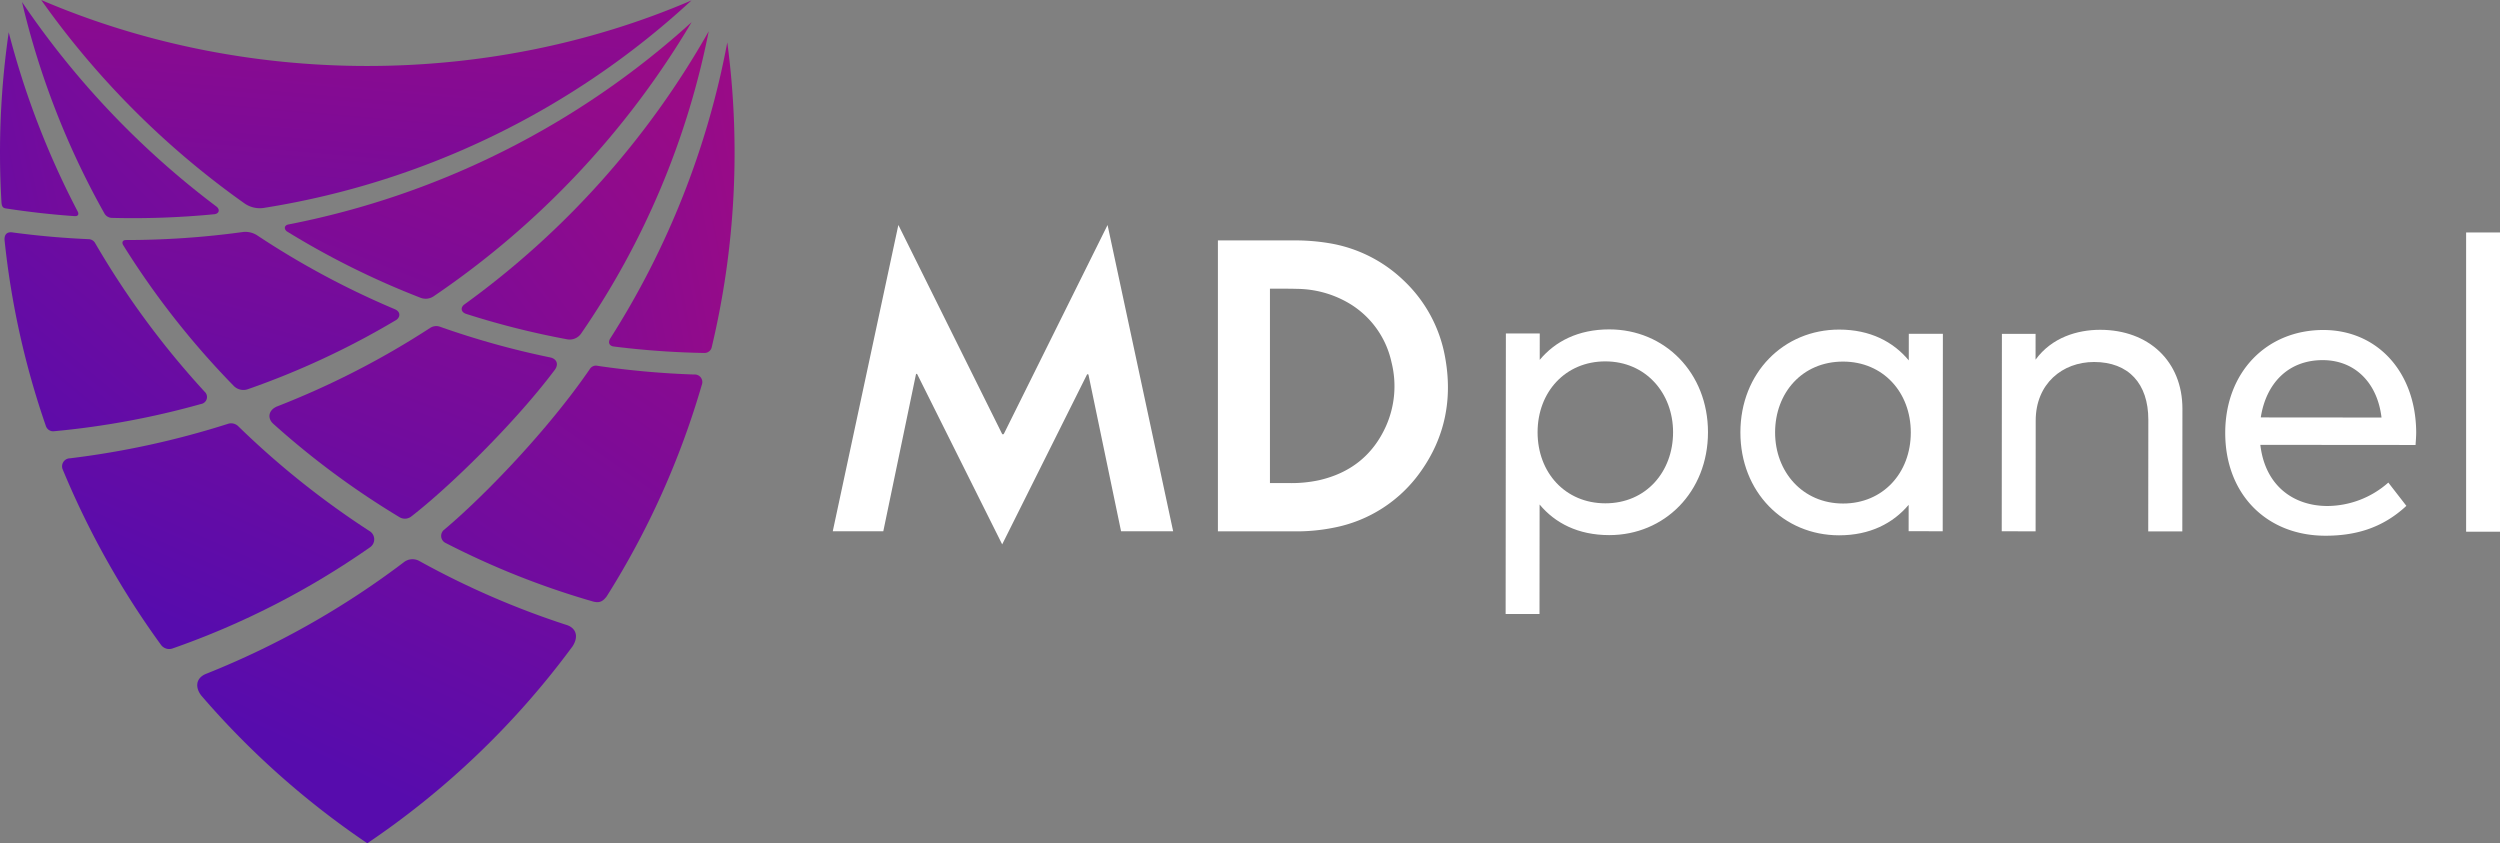 <?xml version="1.0" encoding="UTF-8"?>
<svg xmlns="http://www.w3.org/2000/svg" xmlns:xlink="http://www.w3.org/1999/xlink" viewBox="0 0 719.963 242.844">
  <rect x="0" y="0" width="719.963" height="242.844" fill="#808080" stroke="none"/>
  <defs>
    <linearGradient id="a" x1="1.614" x2="-.276" y1="-1.617" y2="1.698" gradientUnits="objectBoundingBox">
      <stop offset="0" stop-color="#a30b81"></stop>
      <stop offset="1" stop-color="#570cad"></stop>
    </linearGradient>
    <linearGradient xlink:href="#a" id="b" x1="1.694" x2="-.387" y1="-.944" y2="1.755"></linearGradient>
    <linearGradient xlink:href="#a" id="c" x1="1.73" x2=".295" y1="-1.56" y2=".687"></linearGradient>
    <linearGradient xlink:href="#a" id="d" x1="2.542" x2="-.142" y1="-2.01" y2="1.197"></linearGradient>
    <linearGradient xlink:href="#a" id="e" x1="1.688" x2="-.274" y1="-2.145" y2="1.892"></linearGradient>
    <linearGradient xlink:href="#a" id="f" x1=".726" x2="-.109" y1="-.828" y2="2.237"></linearGradient>
    <linearGradient xlink:href="#a" id="g" x1="2.04" x2="-.722" y1="-1.162" y2="1.791"></linearGradient>
    <linearGradient xlink:href="#a" id="h" x1=".898" x2="-.438" y1="-.283" y2="2.025"></linearGradient>
    <linearGradient xlink:href="#a" id="i" x1="4.94" x2="-1.995" y1="-1.698" y2="1.772"></linearGradient>
    <linearGradient xlink:href="#a" id="j" x1="1.637" x2="-2.691" y1=".134" y2="2.188"></linearGradient>
    <linearGradient xlink:href="#a" id="k" x1="1.213" x2="-.986" y1=".024" y2="2.094"></linearGradient>
    <linearGradient xlink:href="#a" id="l" x1="1.966" x2=".225" y1="-2.028" y2=".8"></linearGradient>
  </defs>
  <g data-name="Group 3">
    <g data-name="Group 1">
      <path fill="url(#a)" d="M1870.782 1601.7a237.91 237.91 0 0 0 36.27 26.818 3 3 0 0 0 3.418-.222c11.063-8.571 29.874-26.968 41.318-42.228 1.165-1.587.545-3.137-1.284-3.544a241.123 241.123 0 0 1-31.9-8.889 3.22 3.22 0 0 0-2.627.313 241.719 241.719 0 0 1-44.274 22.712c-2.571 1.156-2.674 3.533-.921 5.04Z" data-name="Path 1" transform="translate(-1792 -1479.578)"></path>
      <path fill="url(#b)" d="M1991.884 1587.432a247.98 247.98 0 0 1-27.793-2.5 2.053 2.053 0 0 0-2.262.976c-12.08 17.6-30.477 36.613-41.89 46.2a2.261 2.261 0 0 0 .478 3.881 234.214 234.214 0 0 0 42.273 16.789c1.942.546 2.872.029 3.994-1.4a238.63 238.63 0 0 0 27.418-60.945 2.186 2.186 0 0 0-2.218-3.001Z" data-name="Path 2" transform="translate(-1792 -1479.578)"></path>
      <path fill="url(#c)" d="M1954.891 1659.468a241.553 241.553 0 0 1-42.133-18.331 4.038 4.038 0 0 0-4.41.318 243.236 243.236 0 0 1-56.787 32.091c-3.411 1.273-3.308 4.167-1.581 6.357a241.152 241.152 0 0 0 47.8 42.523 240.366 240.366 0 0 0 59.134-56.747c1.93-3.059.793-5.437-2.023-6.211Z" data-name="Path 3" transform="translate(-1792 -1479.578)"></path>
      <path fill="url(#d)" d="M1850.91 1592.365a245.378 245.378 0 0 1-31.533-42.818 2.193 2.193 0 0 0-1.8-1.091c-7.2-.306-14.515-.949-21.744-1.909-2.151-.408-2.668.935-2.5 2.391a238.8 238.8 0 0 0 11.893 53.354 2.2 2.2 0 0 0 2.3 1.477 236.9 236.9 0 0 0 42.309-7.83 2.049 2.049 0 0 0 1.075-3.574Z" data-name="Path 4" transform="translate(-1792 -1479.578)"></path>
      <path fill="url(#e)" d="M1905.646 1568.6a241.154 241.154 0 0 1-39.743-21.349 6.341 6.341 0 0 0-3.827-.873 247.95 247.95 0 0 1-33.846 2.327c-.957.013-1.163.737-.792 1.408a238.715 238.715 0 0 0 31.868 40.591 3.885 3.885 0 0 0 4.069.96 234.259 234.259 0 0 0 42.473-19.784c1.422-.73 1.732-2.487-.202-3.28Z" data-name="Path 5" transform="translate(-1792 -1479.578)"></path>
      <path fill="url(#f)" d="M1862.394 1538.143a7.688 7.688 0 0 0 5.616 1.305 235.749 235.749 0 0 0 123.143-59.755c-58.88 25.287-128.414 25.114-187.286-.115a245.578 245.578 0 0 0 58.527 58.565Z" data-name="Path 6" transform="translate(-1792 -1479.578)"></path>
      <path fill="url(#g)" d="M1824.2 1542.326a242.249 242.249 0 0 0 29.435-1.045c1.444-.1 1.857-1.344.653-2.254a246.234 246.234 0 0 1-55.948-58.875 233.739 233.739 0 0 0 23.732 60.892 2.53 2.53 0 0 0 2.128 1.282Z" data-name="Path 7" transform="translate(-1792 -1479.578)"></path>
      <path fill="url(#h)" d="M1874.76 1546.306a235.988 235.988 0 0 0 38.362 19.03 4.106 4.106 0 0 0 3.742-.417 248.156 248.156 0 0 0 74.315-78.966 241.491 241.491 0 0 1-116.061 58.256c-1.541.276-1.231 1.62-.358 2.097Z" data-name="Path 8" transform="translate(-1792 -1479.578)"></path>
      <path fill="url(#i)" d="M1813.479 1541.821c.875.08 1.392-.437.879-1.37a241.1 241.1 0 0 1-19.846-51.578 242.264 242.264 0 0 0-2.512 34.7c0 4.737.144 9.569.43 14.371.116 1.164.427 1.578 1.389 1.679 6.55 1.007 13.161 1.744 19.66 2.198Z" data-name="Path 9" transform="translate(-1792 -1479.578)"></path>
      <path fill="url(#j)" d="M2001.448 1491.782a241.318 241.318 0 0 1-33.774 85.375c-.665 1.228-.044 2.055 1.008 2.2a241.814 241.814 0 0 0 26.233 1.872 2.129 2.129 0 0 0 2.03-1.569 241.52 241.52 0 0 0 4.503-87.878Z" data-name="Path 10" transform="translate(-1792 -1479.578)"></path>
      <path fill="url(#k)" d="M1959.361 1575.626a233.083 233.083 0 0 0 36.741-87.044 246.921 246.921 0 0 1-70.356 78.664c-1.112.8-1.112 2.147.43 2.705a236.1 236.1 0 0 0 29.163 7.344 4 4 0 0 0 4.022-1.669Z" data-name="Path 11" transform="translate(-1792 -1479.578)"></path>
      <path fill="url(#l)" d="M1898.325 1632.458a246.2 246.2 0 0 1-37.728-30.144 2.931 2.931 0 0 0-2.922-.688 248.1 248.1 0 0 1-45.492 9.936 2.308 2.308 0 0 0-2.1 3.264 246.218 246.218 0 0 0 28.29 50.477 2.929 2.929 0 0 0 3.308 1.026 233.5 233.5 0 0 0 56.719-29.029 2.786 2.786 0 0 0-.075-4.842Z" data-name="Path 12" transform="translate(-1792 -1479.578)"></path>
    </g>
    <g fill="#fff" data-name="Group 2">
      <path d="M463.474 94.859c-8.976-.008-15.622 3.457-20.055 8.78l.006-7.6-9.754-.009-.07 80.791 9.755.008.027-31.538c4.423 5.33 11.064 8.806 20.04 8.814 15.919.013 28.437-12.424 28.452-29.6s-12.482-29.633-28.401-29.646Zm-1.18 50.089c-11.49-.01-19.5-8.814-19.492-20.484.01-11.609 8.037-20.4 19.527-20.39 11.61.01 19.5 9.113 19.492 20.424s-7.738 20.46-19.527 20.45Z" data-name="Path 13"></path>
      <path d="M549.7 103.789c-4.483-5.39-11.123-8.866-20.04-8.874-15.979-.014-28.437 12.424-28.452 29.6s12.422 29.634 28.4 29.647c8.917.008 15.562-3.458 20.056-8.78l-.007 7.6 9.814.009.049-56.853-9.814-.008Zm-18.946 41.217c-11.669-.01-19.561-9.173-19.552-20.484s7.738-20.4 19.587-20.39c11.49.01 19.5 8.814 19.492 20.424-.006 11.666-8.033 20.46-19.523 20.45Z" data-name="Path 14"></path>
      <path d="M604.831 94.979c-6.583-.006-13.946 2.2-18.619 8.6l.007-7.421-9.7-.008-.049 56.852 9.755.009.027-31.9c.009-10.593 7.675-16.871 16.831-16.863 9.874.009 15.614 6.177 15.605 16.65l-.028 32.137 9.815.008.03-35.308c.017-13.64-9.67-22.744-23.674-22.756Z" data-name="Path 15"></path>
      <path d="M669.106 95.033c-16.337-.013-28.257 12.125-28.272 29.6-.015 17.714 11.944 29.633 28.82 29.648 8.378.007 16.279-2.021 23.347-8.6l-5.2-6.708a26.7 26.7 0 0 1-17.54 6.748c-9.755-.008-17.949-5.82-19.315-17.611l44.7.038c.061-1.077.182-2.393.183-3.65-.102-17.413-11.223-29.451-26.723-29.465Zm-18.035 25.18c1.5-9.694 7.794-16.511 17.848-16.5 9.216.008 15.734 6.476 16.922 16.531Z" data-name="Path 16"></path>
      <path d="M710.208 66.946h9.755v86.176h-9.755z" data-name="Rectangle 2"></path>
      <path d="M289.147 124.844c-.173.326-.458.326-.607.015l-29.824-60.067-18.892 88.209h14.553s5.165-24.8 6.558-31.506c.944-4.544 2.835-13.633 2.835-13.633.081-.276.3-.244.394-.064l24.451 48.976 24.4-48.858a.245.245 0 0 1 .467.076L322.85 153h15l-18.89-88.2s-19.951 40.182-29.813 60.044Z" data-name="Path 17"></path>
      <path d="M404.2 80.741a40.392 40.392 0 0 0-21.579-10.732 59.382 59.382 0 0 0-10.017-.775h-21.866v83.788h22.073a54.163 54.163 0 0 0 11.5-1.1 39.777 39.777 0 0 0 24.807-16.088c7.086-9.946 9.24-21.059 7.043-32.995A39.94 39.94 0 0 0 404.2 80.741Zm-5.083 42.04c-3.79 8.4-10.332 13.48-19.276 15.519a38.008 38.008 0 0 1-8.485.823h-5.63V83.142s5.359-.037 7.885.047a30.047 30.047 0 0 1 14.121 3.716 26.161 26.161 0 0 1 13 17.425 28.239 28.239 0 0 1-1.616 18.451Z" data-name="Path 18"></path>
    </g>
  </g>
</svg>
